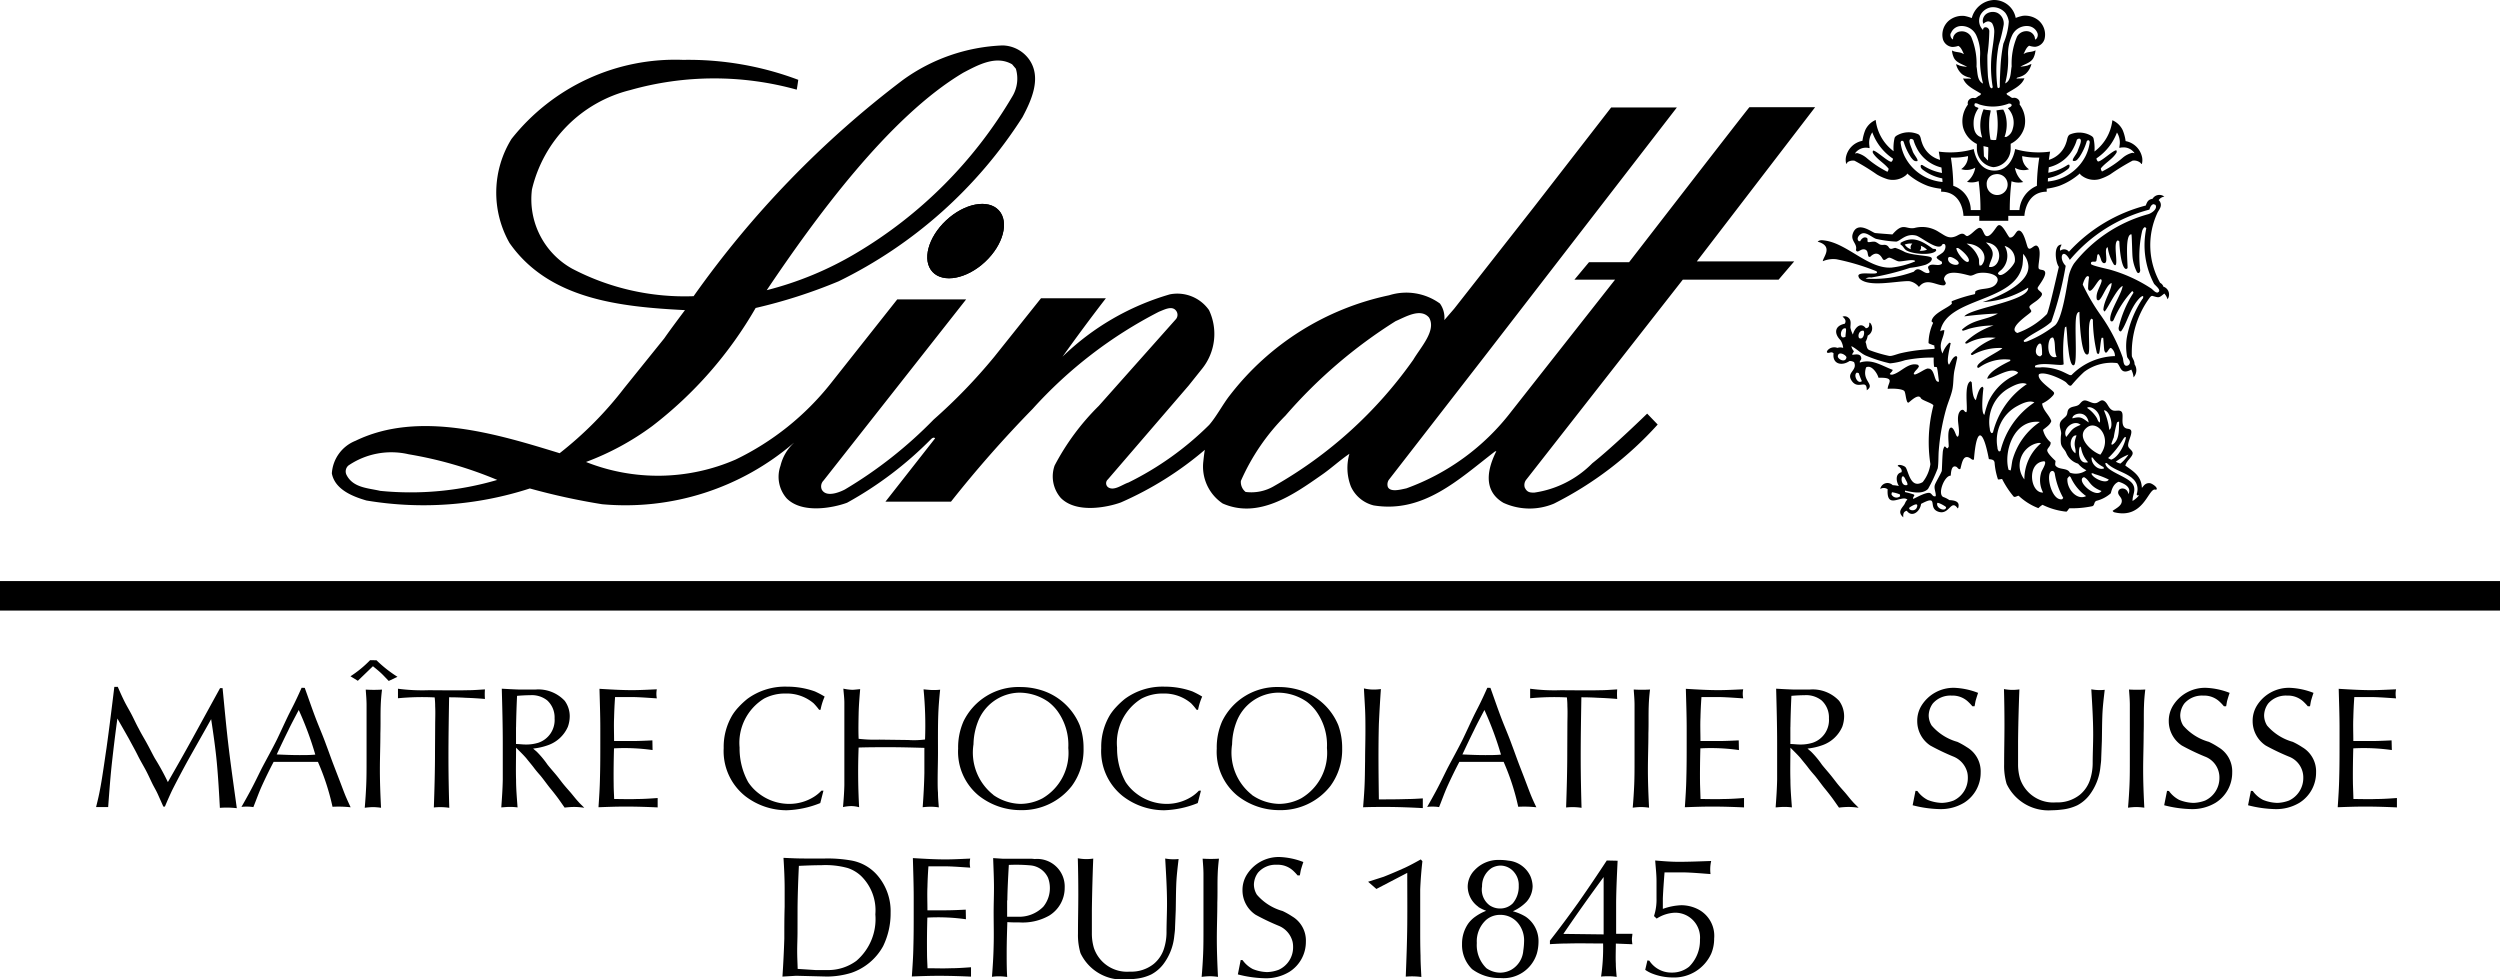 <svg data-name="Group 26448" xmlns="http://www.w3.org/2000/svg" width="60.419" height="23.671" viewBox="0 0 60.419 23.671">
    <defs>
        <clipPath id="s2p6bg18la">
            <path data-name="Rectangle 763" d="M0 0h60.419v23.671H0z"/>
        </clipPath>
    </defs>
    <g data-name="Group 26447" style="clip-path:url(#s2p6bg18la)">
        <path data-name="Path 13435" d="M2.846 16.599c.053.122.105.239.162.353s.122.219.178.328.109.227.17.336c.065.13.142.251.211.381.061.11.113.219.174.328a6.019 6.019 0 0 1 .316.576c.2-.349.4-.7.592-1.05l.669-1.22h.061c.049.494.093.993.154 1.487.057.47.126.944.19 1.414a2.047 2.047 0 0 0-.409-.008c-.02-.361-.04-.726-.073-1.082s-.085-.709-.138-1.062c-.19.34-.385.681-.575 1.021-.126.231-.251.466-.369.7-.061.13-.118.259-.174.393h-.037l-.134-.3c-.045-.1-.093-.174-.134-.259-.053-.109-.1-.215-.158-.324s-.134-.235-.194-.357-.138-.259-.207-.389c-.093-.166-.191-.336-.284-.5-.053.385-.1.774-.142 1.163-.033.324-.057.652-.081.977h-.292c.032-.13.065-.263.089-.393.037-.187.065-.373.093-.559.024-.154.045-.312.069-.466.069-.494.13-.993.19-1.487z"/>
        <path data-name="Path 13436" d="M7.365 16.624c.085.235.166.474.255.709s.182.442.263.669c.057.15.109.3.166.45l.17.442c.045.117.089.239.138.357.037.085.077.174.117.259a2.69 2.69 0 0 0-.438-.012 5.71 5.71 0 0 0-.353-1.086h-1.07c-.105.2-.207.409-.3.616-.069.158-.126.32-.19.478a.936.936 0 0 0-.15-.012c-.045 0-.093 0-.138.008.077-.134.154-.272.227-.409.093-.174.178-.353.267-.531.122-.231.251-.462.369-.7.089-.186.174-.373.263-.559.061-.126.13-.251.19-.381.049-.1.093-.2.138-.3zm-.389 1.009c-.1.2-.195.4-.288.6.182.008.365.016.551.016.126 0 .255 0 .381-.012a8.026 8.026 0 0 0-.4-1.078c-.081.154-.166.312-.243.47"/>
        <path data-name="Path 13437" d="M9.099 15.957a3.028 3.028 0 0 0 .507.4l-.211.1c-.061-.061-.118-.126-.182-.186s-.13-.113-.2-.17l-.365.352-.178-.109a2.664 2.664 0 0 0 .474-.389zm.134.705c-.016.13-.028.263-.032.4-.008.219 0 .442-.008.661 0 .292-.012.584-.012.879s.012.612.028.92a1.513 1.513 0 0 0-.194-.016 1.7 1.7 0 0 0-.2.016c.016-.182.028-.369.036-.555s.008-.4.008-.608v-1.312c0-.141-.012-.255-.02-.381a3.187 3.187 0 0 0 .393 0"/>
        <path data-name="Path 13438" d="M10.517 17.54c0-.154.008-.312 0-.47a1.9 1.9 0 0 0-.012-.215 6.148 6.148 0 0 0-.887.02v-.23a4.456 4.456 0 0 0 .733.036c.312 0 .632.008.948 0 .142 0 .28-.012.421-.02a1.42 1.42 0 0 0 0 .231 9.099 9.099 0 0 0-.466-.028 6.603 6.603 0 0 0-.4-.012c-.008.482-.016.96-.016 1.443 0 .409.008.819.02 1.228a1.429 1.429 0 0 0-.373-.008c.016-.446.028-.892.028-1.337z"/>
        <path data-name="Path 13439" d="M12.537 16.664h.405a.875.875 0 0 1 .705.272.629.629 0 0 1 .122.381.759.759 0 0 1-.045.247.818.818 0 0 1-.482.446 1.508 1.508 0 0 1-.357.081c.032.032.069.057.1.089a2.24 2.24 0 0 1 .247.3c.061.077.126.15.191.227s.109.138.166.211.126.15.19.223.126.158.195.231c.044.053.1.1.146.15a1.633 1.633 0 0 0-.247-.02 2.11 2.11 0 0 0-.227.016c-.061-.085-.117-.17-.178-.251s-.122-.158-.186-.235c-.073-.093-.142-.19-.215-.28-.057-.065-.114-.13-.166-.2s-.122-.15-.182-.227c-.077-.089-.162-.17-.247-.255 0 .259-.008.523 0 .782 0 .219.02.438.036.661a1.442 1.442 0 0 0-.186-.012c-.073 0-.138.008-.207.012.016-.223.032-.446.036-.673v-.859c0-.446-.012-.892-.024-1.337.138.008.276.016.409.02m-.065.912v.405c.077 0 .154.012.235.012a.971.971 0 0 0 .308-.044.578.578 0 0 0 .389-.588.556.556 0 0 0-.178-.434.6.6 0 0 0-.409-.126 4.18 4.18 0 0 0-.32.016c-.012.255-.02.507-.024.758"/>
        <path data-name="Path 13440" d="M15.771 18.127a4.825 4.825 0 0 0-.932-.041c-.008.292-.012.58-.008.867 0 .122.008.239.012.357.182 0 .369.008.551 0 .166 0 .336-.012.5-.024v.227c-.259-.012-.519-.02-.778-.02-.219 0-.434.008-.652.016.016-.239.032-.474.036-.713.008-.276.008-.555.008-.835v-.357c0-.32-.012-.64-.02-.957.263.016.527.032.786.032.2 0 .405-.012.6-.02a.572.572 0 0 0 0 .219c-.194-.012-.385-.028-.579-.032h-.43c-.012.166-.02.332-.024.5-.008.187 0 .373 0 .563h.426c.166 0 .336-.008.5-.016z"/>
        <path data-name="Path 13441" d="M19.796 17.154a1.439 1.439 0 0 0-.134-.158 1 1 0 0 0-.673-.235 1.084 1.084 0 0 0-.523.122 1.254 1.254 0 0 0-.592 1.183 1.68 1.68 0 0 0 .207.835 1.114 1.114 0 0 0 .259.276 1.2 1.2 0 0 0 .738.251 1.119 1.119 0 0 0 .592-.17.9.9 0 0 0 .182-.15h.049l-.077.3a2.345 2.345 0 0 1-.811.174 1.634 1.634 0 0 1-1-.34 1.388 1.388 0 0 1-.523-1.163 1.493 1.493 0 0 1 .215-.806 1.273 1.273 0 0 1 .146-.186 1.979 1.979 0 0 1 .215-.2 1.538 1.538 0 0 1 .96-.292 1.973 1.973 0 0 1 .665.114 2.069 2.069 0 0 1 .239.126 1.459 1.459 0 0 0-.1.32z"/>
        <path data-name="Path 13442" d="M21.947 17.884a2.121 2.121 0 0 0 .409-.012 8.9 8.9 0 0 0-.036-1.212c.012 0 .142.016.223.016.061 0 .118 0 .178-.008-.02.191-.036.381-.044.571-.012.316-.008.632-.008.944 0 .227-.008.45-.008.677 0 .1 0 .2.008.3 0 .117.012.235.02.353a1.129 1.129 0 0 0-.2-.016 1.471 1.471 0 0 0-.19.012c.02-.275.036-.551.041-.827v-.608c-.288-.008-.571-.016-.855-.016-.243 0-.49 0-.734.008a15.352 15.352 0 0 0 .012 1.443.732.732 0 0 0-.195-.028 1.064 1.064 0 0 0-.195.024c.016-.174.029-.353.033-.527V16.983c0-.113-.016-.227-.024-.34a1.194 1.194 0 0 0 .215.028c.045 0 .1-.008.191-.016-.016.2-.033.4-.037.6s-.008.4 0 .6a3.406 3.406 0 0 0 .5.02z"/>
        <path data-name="Path 13443" d="M23.281 17.443a1.475 1.475 0 0 1 1.378-.839 1.7 1.7 0 0 1 .454.061 1.472 1.472 0 0 1 .981.863 1.615 1.615 0 0 1 .093.559 1.48 1.48 0 0 1-.284.908 1.522 1.522 0 0 1-1.232.584 1.628 1.628 0 0 1-1.025-.357 1.373 1.373 0 0 1-.49-1.131 1.556 1.556 0 0 1 .126-.649m.725 1.771a1.192 1.192 0 0 0 .66.215 1.163 1.163 0 0 0 .527-.134 1.271 1.271 0 0 0 .624-1.216 1.394 1.394 0 0 0-.267-.9 1.118 1.118 0 0 0-.219-.219 1.231 1.231 0 0 0-.705-.219 1.093 1.093 0 0 0-1 .721 1.588 1.588 0 0 0-.1.527 1.3 1.3 0 0 0 .478 1.22"/>
        <path data-name="Path 13444" d="M28.919 17.154a1.425 1.425 0 0 0-.134-.158 1 1 0 0 0-.673-.235 1.085 1.085 0 0 0-.523.122 1.255 1.255 0 0 0-.592 1.183 1.682 1.682 0 0 0 .207.835 1.119 1.119 0 0 0 .259.276 1.2 1.2 0 0 0 .738.251 1.119 1.119 0 0 0 .592-.17.9.9 0 0 0 .182-.15h.049l-.077.3a2.344 2.344 0 0 1-.81.174 1.634 1.634 0 0 1-1-.34 1.388 1.388 0 0 1-.523-1.163 1.494 1.494 0 0 1 .215-.806 1.275 1.275 0 0 1 .146-.186 1.979 1.979 0 0 1 .215-.2 1.538 1.538 0 0 1 .96-.292 1.973 1.973 0 0 1 .665.114 2.069 2.069 0 0 1 .239.126 1.47 1.47 0 0 0-.1.32z"/>
        <path data-name="Path 13445" d="M29.531 17.443a1.475 1.475 0 0 1 1.378-.839 1.7 1.7 0 0 1 .454.061 1.471 1.471 0 0 1 .981.863 1.614 1.614 0 0 1 .093.559 1.481 1.481 0 0 1-.284.908 1.522 1.522 0 0 1-1.232.584 1.627 1.627 0 0 1-1.025-.357 1.373 1.373 0 0 1-.49-1.131 1.556 1.556 0 0 1 .126-.649m.725 1.771a1.193 1.193 0 0 0 .661.215 1.164 1.164 0 0 0 .527-.134 1.272 1.272 0 0 0 .624-1.216 1.394 1.394 0 0 0-.268-.9 1.115 1.115 0 0 0-.219-.219 1.231 1.231 0 0 0-.705-.219 1.093 1.093 0 0 0-1 .721 1.585 1.585 0 0 0-.1.527 1.3 1.3 0 0 0 .478 1.22"/>
        <path data-name="Path 13446" d="M34.386 19.53c-.3-.016-.6-.028-.9-.028-.182 0-.365 0-.543.008.012-.154.024-.3.032-.458.012-.219.012-.438.016-.656 0-.239.008-.478.008-.721 0-.174 0-.348-.008-.523s-.02-.344-.028-.515a.983.983 0 0 0 .219.028c.044 0 .1 0 .191-.012-.02.28-.036.563-.049.847-.016.608-.008 1.212 0 1.819.227 0 .45 0 .677-.008.13 0 .255-.008.385-.016z"/>
        <path data-name="Path 13447" d="M36.02 16.624c.085.235.166.474.255.709s.182.442.263.669c.057.15.109.3.166.45s.114.292.17.442c.045.117.089.239.138.357.036.085.077.174.118.259a2.69 2.69 0 0 0-.438-.012 5.7 5.7 0 0 0-.353-1.086h-1.07c-.105.2-.207.409-.3.616-.069.158-.126.32-.19.478a.936.936 0 0 0-.15-.012c-.045 0-.093 0-.138.008.077-.134.154-.272.227-.409.093-.174.178-.353.267-.531.122-.231.251-.462.369-.7.089-.186.174-.373.263-.559.061-.126.13-.251.19-.381.049-.1.093-.2.138-.3zm-.389 1.009c-.1.2-.194.4-.288.6.182.008.365.016.551.016.126 0 .255 0 .381-.012a8.052 8.052 0 0 0-.4-1.078c-.081.154-.166.312-.243.47"/>
        <path data-name="Path 13448" d="M37.88 17.54c0-.154.008-.312 0-.47a1.891 1.891 0 0 0-.012-.215 6.15 6.15 0 0 0-.888.02v-.23a4.457 4.457 0 0 0 .734.036c.312 0 .632.008.948 0 .142 0 .28-.012.422-.02a1.389 1.389 0 0 0 0 .231 9.099 9.099 0 0 0-.466-.028 6.603 6.603 0 0 0-.4-.012c-.008.482-.016.96-.016 1.443 0 .409.008.819.02 1.228a1.429 1.429 0 0 0-.373-.008c.016-.446.028-.892.028-1.337z"/>
        <path data-name="Path 13449" d="M39.878 16.66c-.016.13-.028.263-.032.4-.008.219 0 .442-.008.661 0 .292-.012.584-.012.879s.012.612.028.92a1.513 1.513 0 0 0-.195-.016 1.7 1.7 0 0 0-.2.016c.016-.182.028-.369.036-.555s.008-.4.008-.608v-1.312c0-.141-.012-.255-.02-.381a3.2 3.2 0 0 0 .393 0"/>
        <path data-name="Path 13450" d="M42.026 18.127a4.824 4.824 0 0 0-.932-.041c-.008.292-.012.58-.008.867l.012.357c.182 0 .369.008.551 0 .166 0 .336-.012.5-.024v.227c-.26-.012-.519-.02-.778-.02-.219 0-.434.008-.652.016.016-.239.032-.474.036-.713.008-.276.008-.555.008-.835v-.357c0-.32-.012-.64-.02-.957.263.016.527.032.786.032.2 0 .405-.012.6-.02a.569.569 0 0 0 0 .219c-.195-.012-.385-.028-.58-.032h-.429c-.012.166-.02.332-.024.5-.008.187 0 .373 0 .563h.425c.166 0 .337-.008.5-.016z"/>
        <path data-name="Path 13451" d="M43.336 16.664h.405a.875.875 0 0 1 .705.272.63.63 0 0 1 .122.381.758.758 0 0 1-.045.247.818.818 0 0 1-.482.446 1.509 1.509 0 0 1-.357.081c.032.032.069.057.1.089a2.249 2.249 0 0 1 .247.3c.061.077.126.15.19.227s.109.138.166.211.126.15.191.223.126.158.194.231c.045.053.1.1.146.15a1.635 1.635 0 0 0-.247-.02 2.106 2.106 0 0 0-.227.016c-.061-.085-.117-.17-.178-.251s-.122-.158-.186-.235c-.073-.093-.142-.19-.215-.28-.057-.065-.114-.13-.166-.2s-.122-.15-.182-.227c-.077-.089-.162-.17-.247-.255 0 .259-.008.523 0 .782 0 .219.02.438.036.661a1.442 1.442 0 0 0-.186-.012c-.073 0-.138.008-.207.012.016-.223.032-.446.036-.673v-.859c0-.446-.012-.892-.024-1.337.138.008.276.016.409.02m-.065.912v.405c.077 0 .154.012.235.012a.971.971 0 0 0 .308-.044.578.578 0 0 0 .389-.588.556.556 0 0 0-.178-.434.6.6 0 0 0-.409-.126 4.18 4.18 0 0 0-.32.016c-.012.255-.02.507-.024.758"/>
        <path data-name="Path 13452" d="M46.338 19.116a.7.7 0 0 0 .247.215.988.988 0 0 0 .349.073.875.875 0 0 0 .28-.057.6.6 0 0 0 .344-.547.573.573 0 0 0-.012-.126.563.563 0 0 0-.336-.389 5.482 5.482 0 0 1-.559-.267.707.707 0 0 1-.316-.588.7.7 0 0 1 .093-.361.91.91 0 0 1 .807-.446 1.758 1.758 0 0 1 .571.122c-.02.057-.036.109-.053.166s-.02.105-.033.158h-.052a1.092 1.092 0 0 0-.093-.1.546.546 0 0 0-.409-.158.562.562 0 0 0-.454.19.506.506 0 0 0-.1.288.467.467 0 0 0 .073.247 1.268 1.268 0 0 0 .62.393 1.833 1.833 0 0 1 .231.13.677.677 0 0 1 .332.612.856.856 0 0 1-.4.729 1.088 1.088 0 0 1-.592.154 2.817 2.817 0 0 1-.652-.093l.069-.348z"/>
        <path data-name="Path 13453" d="M50.781 18.326c0 .073-.012.146-.02.219a1.338 1.338 0 0 1-.267.673.9.9 0 0 1-.288.243 1.153 1.153 0 0 1-.381.105 1.952 1.952 0 0 1-.235.016 1.117 1.117 0 0 1-1.094-.636 1.527 1.527 0 0 1-.061-.47c0-.316.008-.632.008-.948q0-.438-.012-.875a1.108 1.108 0 0 0 .195.02c.036 0 .093 0 .178-.012-.016.417-.028.835-.032 1.252v.543a1.214 1.214 0 0 0 .049.365.844.844 0 0 0 .867.571.869.869 0 0 0 .579-.186.791.791 0 0 0 .243-.357 1.312 1.312 0 0 0 .065-.4c0-.231.012-.462.012-.7 0-.365-.024-.729-.045-1.09a1.105 1.105 0 0 0 .324.012c-.024.207-.049.409-.057.62s-.008.409-.012.616z"/>
        <path data-name="Path 13454" d="M51.847 16.66c-.016.13-.028.263-.032.4-.008.219 0 .442-.008.661 0 .292-.012.584-.012.879s.012.612.028.92a1.5 1.5 0 0 0-.194-.016 1.706 1.706 0 0 0-.2.016c.016-.182.028-.369.036-.555s.008-.4.008-.608v-1.312c0-.141-.012-.255-.02-.381a3.2 3.2 0 0 0 .393 0"/>
        <path data-name="Path 13455" d="M52.418 19.116a.7.7 0 0 0 .247.215.988.988 0 0 0 .349.073.874.874 0 0 0 .279-.057.6.6 0 0 0 .345-.547.538.538 0 0 0-.349-.515 5.492 5.492 0 0 1-.559-.267.708.708 0 0 1-.316-.588.7.7 0 0 1 .093-.361.91.91 0 0 1 .807-.446 1.76 1.76 0 0 1 .571.122c-.02.057-.036.109-.053.166s-.02.105-.032.158h-.053a1.093 1.093 0 0 0-.093-.1.546.546 0 0 0-.409-.158.563.563 0 0 0-.454.19.506.506 0 0 0-.1.288.469.469 0 0 0 .073.247 1.269 1.269 0 0 0 .62.393 1.849 1.849 0 0 1 .231.13.677.677 0 0 1 .332.612.856.856 0 0 1-.4.729 1.089 1.089 0 0 1-.592.154 2.818 2.818 0 0 1-.652-.093l.069-.348z"/>
        <path data-name="Path 13456" d="M54.444 19.116a.7.7 0 0 0 .247.215.988.988 0 0 0 .349.073.874.874 0 0 0 .28-.057.6.6 0 0 0 .345-.547.538.538 0 0 0-.349-.515 5.492 5.492 0 0 1-.559-.267.708.708 0 0 1-.316-.588.7.7 0 0 1 .093-.361.91.91 0 0 1 .807-.446 1.759 1.759 0 0 1 .571.122c-.02.057-.036.109-.053.166s-.02.105-.032.158h-.053a1.109 1.109 0 0 0-.093-.1.547.547 0 0 0-.409-.158.563.563 0 0 0-.454.19.508.508 0 0 0-.1.288.468.468 0 0 0 .073.247 1.269 1.269 0 0 0 .62.393 1.832 1.832 0 0 1 .231.13.677.677 0 0 1 .332.612.856.856 0 0 1-.4.729 1.088 1.088 0 0 1-.592.154 2.818 2.818 0 0 1-.652-.093l.069-.348z"/>
        <path data-name="Path 13457" d="M57.805 18.127a4.825 4.825 0 0 0-.932-.041c-.008.292-.012.58-.008.867l.012.357c.182 0 .369.008.551 0 .166 0 .336-.012.5-.024v.227c-.259-.012-.519-.02-.778-.02-.219 0-.434.008-.653.016.016-.239.032-.474.036-.713.008-.276.008-.555.008-.835v-.357c0-.32-.012-.64-.02-.957.263.016.527.032.786.032.2 0 .405-.012.6-.02a.569.569 0 0 0 0 .219c-.195-.012-.385-.028-.58-.032h-.429c-.012.166-.02.332-.024.5-.008.187 0 .373 0 .563h.425c.166 0 .337-.008.5-.016z"/>
        <path data-name="Path 13458" d="m19.242 23.582-.332.02c.02-.308.036-.616.045-.92 0-.255 0-.511.008-.766v-.43c0-.251-.012-.5-.028-.754.17.008.34.016.515.016h.486a3.283 3.283 0 0 1 .619.045 1.08 1.08 0 0 1 .669.385 1.328 1.328 0 0 1 .3.883 1.808 1.808 0 0 1-.182.807 1.387 1.387 0 0 1-.77.644 2.036 2.036 0 0 1-.583.089zm.032-1.058c0 .154-.008.308-.008.458s.008.292.012.434l.434.028h.28a1.15 1.15 0 0 0 .705-.223 1.329 1.329 0 0 0 .458-1.123 1.159 1.159 0 0 0-.345-.928.877.877 0 0 0-.32-.191 2.01 2.01 0 0 0-.644-.069c-.182 0-.361.008-.539.016-.016.332-.028.665-.032 1z"/>
        <path data-name="Path 13459" d="M23.344 22.216a4.813 4.813 0 0 0-.932-.04 20.95 20.95 0 0 0-.008.867c0 .121.008.239.012.357.182 0 .369.008.551 0 .166 0 .336-.012.5-.024v.227c-.259-.012-.519-.02-.778-.02-.219 0-.434.008-.652.016.016-.239.033-.474.037-.713.008-.276.008-.555.008-.835v-.357c0-.32-.012-.64-.02-.956.263.016.527.032.786.032.2 0 .405-.012.6-.02a.571.571 0 0 0 0 .219c-.195-.012-.385-.028-.58-.032h-.43c-.012.166-.02.332-.024.5-.008.186 0 .373 0 .563h.426c.166 0 .336-.008.5-.016z"/>
        <path data-name="Path 13460" d="M24.227 20.753h.628c.053 0 .1 0 .15.008a.666.666 0 0 1 .726.693.784.784 0 0 1-.373.673 1.3 1.3 0 0 1-.713.166c-.1 0-.2 0-.3-.008-.008.251-.016.5-.016.75 0 .19 0 .385.012.576a1.485 1.485 0 0 0-.19-.016c-.045 0-.089 0-.178.012.02-.247.036-.495.041-.746.008-.271 0-.543 0-.81 0-.195.008-.393.008-.592 0-.239-.012-.478-.02-.721zm.113 1.009v.393h.251a.818.818 0 0 0 .624-.243.709.709 0 0 0 .158-.454.7.7 0 0 0-.044-.243.517.517 0 0 0-.417-.3 3.832 3.832 0 0 0-.531-.012c-.016.284-.032.571-.036.855"/>
        <path data-name="Path 13461" d="M28.398 22.415c0 .073-.012.146-.02.219a1.338 1.338 0 0 1-.267.673.9.9 0 0 1-.288.243 1.148 1.148 0 0 1-.381.105 1.936 1.936 0 0 1-.235.016 1.117 1.117 0 0 1-1.094-.636 1.534 1.534 0 0 1-.061-.47c0-.316.008-.632.008-.948q0-.438-.012-.875a1.115 1.115 0 0 0 .195.02c.036 0 .093 0 .178-.012-.016.417-.028.835-.033 1.252v.543a1.218 1.218 0 0 0 .049.365.844.844 0 0 0 .867.572.869.869 0 0 0 .58-.187.791.791 0 0 0 .243-.357 1.316 1.316 0 0 0 .065-.4c0-.231.012-.462.012-.7 0-.365-.024-.729-.044-1.09a1.1 1.1 0 0 0 .324.012c-.024.207-.049.409-.057.62s-.008.409-.012.616z"/>
        <path data-name="Path 13462" d="M29.46 20.749c-.016.13-.028.263-.032.4-.008.219 0 .442-.008.661 0 .292-.012.584-.012.879s.012.612.028.92a1.49 1.49 0 0 0-.195-.016 1.673 1.673 0 0 0-.2.016c.016-.183.028-.369.036-.555s.008-.4.008-.608v-1.313c0-.141-.012-.255-.02-.381a3.151 3.151 0 0 0 .393 0"/>
        <path data-name="Path 13463" d="M30.031 23.205a.694.694 0 0 0 .247.215.986.986 0 0 0 .348.073.872.872 0 0 0 .28-.057.594.594 0 0 0 .345-.547.573.573 0 0 0-.012-.126.564.564 0 0 0-.336-.389 5.462 5.462 0 0 1-.559-.267.707.707 0 0 1-.316-.588.7.7 0 0 1 .093-.361.91.91 0 0 1 .807-.446 1.765 1.765 0 0 1 .571.121c-.02.057-.036.109-.053.166s-.02.105-.033.158h-.053a1.078 1.078 0 0 0-.093-.1.546.546 0 0 0-.409-.158.562.562 0 0 0-.454.19.505.505 0 0 0-.1.288.468.468 0 0 0 .073.247 1.269 1.269 0 0 0 .62.393 1.849 1.849 0 0 1 .231.13.677.677 0 0 1 .332.612.855.855 0 0 1-.4.729 1.087 1.087 0 0 1-.592.154 2.81 2.81 0 0 1-.652-.093l.069-.349z"/>
        <path data-name="Path 13464" d="M34.376 20.814a9.753 9.753 0 0 0-.053.681V22.423c0 .227 0 .45.008.673 0 .174.012.345.02.515a1.754 1.754 0 0 0-.377-.008c.016-.417.032-.835.036-1.256s0-.835 0-1.252l-.746.389-.2-.174.377-.121c.174-.069.344-.142.515-.219.13-.061.255-.13.381-.2z"/>
        <path data-name="Path 13465" d="M35.73 21.916a.607.607 0 0 1-.259-.49.573.573 0 0 1 .17-.4.781.781 0 0 1 .6-.243 1.166 1.166 0 0 1 .207.016.656.656 0 0 1 .535.369.673.673 0 0 1 .057.251.582.582 0 0 1-.146.373 1.064 1.064 0 0 1-.332.231 1.181 1.181 0 0 1 .308.13.712.712 0 0 1 .312.608 1.063 1.063 0 0 1-.04.284.843.843 0 0 1-.88.592 1.1 1.1 0 0 1-.685-.215.818.818 0 0 1-.243-.608.849.849 0 0 1 .15-.494.73.73 0 0 1 .17-.166 1.188 1.188 0 0 1 .264-.142 1.064 1.064 0 0 1-.191-.093m.2 1.483a.593.593 0 0 0 .332.105.565.565 0 0 0 .263-.069.584.584 0 0 0 .292-.462 1.723 1.723 0 0 0 .02-.239.656.656 0 0 0-.126-.4.547.547 0 0 0-.45-.227.517.517 0 0 0-.336.117.7.7 0 0 0-.231.563.779.779 0 0 0 .235.612m.093-1.511a.441.441 0 0 0 .235.065.426.426 0 0 0 .308-.126.629.629 0 0 0 .142-.425.473.473 0 0 0-.1-.312.43.43 0 0 0-.34-.174.451.451 0 0 0-.211.057.519.519 0 0 0-.235.446.471.471 0 0 0 .2.47"/>
        <path data-name="Path 13466" d="M39.094 20.802c-.016.332-.032.665-.036 1v.766h.393c0 .036-.012.089-.012.13a.983.983 0 0 0 .012.122l-.4-.016c0 .166-.008.328 0 .49 0 .109.012.211.02.316a1.021 1.021 0 0 0-.195-.016c-.061 0-.122 0-.182.008a4.723 4.723 0 0 0 .049-.8c-.28 0-.563-.008-.843 0-.15 0-.3.008-.442.016v-.085c.235-.3.466-.612.689-.924.235-.336.462-.673.685-1.013zm-.338 1.78v-1.386a43.56 43.56 0 0 0-.973 1.374z"/>
        <path data-name="Path 13467" d="M39.86 23.217a.633.633 0 0 0 .539.288.654.654 0 0 0 .422-.142.886.886 0 0 0 .263-.652.6.6 0 0 0-.608-.653.875.875 0 0 0-.438.142l-.065-.061a1.275 1.275 0 0 0 .061-.426v-.417c0-.166-.02-.332-.032-.5.186.016.377.032.567.032.263 0 .527-.012.786-.02a.907.907 0 0 0-.016.316c-.223-.016-.446-.037-.669-.041h-.442c-.016.211-.032.417-.041.628v.255a1.459 1.459 0 0 1 .45-.089.9.9 0 0 1 .405.1.72.72 0 0 1 .385.705.94.94 0 0 1-.069.361.984.984 0 0 1-.936.58 1.365 1.365 0 0 1-.507-.1.787.787 0 0 1-.154-.085l.053-.227z"/>
        <path data-name="Path 13468" d="M22.868 5.324c.442-.412 1.01-.52 1.269-.243s.111.836-.331 1.248-1.01.52-1.269.243-.111-.836.331-1.248"/>
        <path data-name="Path 13469" d="M18.993 10.77z"/>
        <path data-name="Path 13470" d="M18.994 10.77z"/>
        <path data-name="Path 13471" d="M22.868 5.324c.442-.412 1.01-.52 1.269-.243s.111.836-.331 1.248-1.01.52-1.269.243-.111-.836.331-1.248"/>
        <path data-name="Path 13472" d="M19.976 10.914z"/>
        <path data-name="Path 13473" d="M19.976 10.914z"/>
        <path data-name="Rectangle 762" d="M0 14.043h60.419v.713H0z"/>
        <path data-name="Path 13474" d="M34.538 7.676c-.206-.242-.571-.016-.809.085a11.885 11.885 0 0 0-2.663 2.284 5.2 5.2 0 0 0-1.077 1.578.307.307 0 0 0 .114.266 1.075 1.075 0 0 0 .687-.141 10.392 10.392 0 0 0 3.367-3.056c.186-.312.559-.707.381-1.015m-22.522 3.921a9.653 9.653 0 0 0-2.138-.619 1.845 1.845 0 0 0-1.456.27.188.188 0 0 0-.047.229c.159.312.518.316.814.385a7.425 7.425 0 0 0 2.827-.264M24.55 1.66l-.09-.106c-.392-.227-.831.021-1.175.2-1.815 1.074-3.617 3.567-4.755 5.259a8.113 8.113 0 0 0 2.155-.892A10.723 10.723 0 0 0 24.46 2.34a.835.835 0 0 0 .09-.682M19.187 10.7a6.242 6.242 0 0 1-4.635 1.486 16.007 16.007 0 0 1-1.747-.381 8.336 8.336 0 0 1-3.949.291c-.328-.095-.762-.264-.836-.655a.909.909 0 0 1 .572-.788c1.535-.746 3.441-.159 4.933.3a8.82 8.82 0 0 0 1.562-1.576l.967-1.2c.153-.222.5-.682.5-.682-1.572-.08-3.288-.26-4.241-1.624a2.469 2.469 0 0 1 .048-2.512 5.04 5.04 0 0 1 4.147-1.912 7.54 7.54 0 0 1 2.784.482s-.021.159-.037.238a7.446 7.446 0 0 0-4.028.011 3.238 3.238 0 0 0-2.371 2.4 1.92 1.92 0 0 0 .969 1.914 5.857 5.857 0 0 0 2.938.666 23.708 23.708 0 0 1 5.056-5.224 4.4 4.4 0 0 1 2.409-.836.809.809 0 0 1 .651.349c.3.439.042.989-.169 1.386a11.008 11.008 0 0 1-4.442 3.965 12.508 12.508 0 0 1-2.006.645 9.683 9.683 0 0 1-2.5 2.855 6.534 6.534 0 0 1-1.6.867 4.708 4.708 0 0 0 3.615-.058 6.58 6.58 0 0 0 2.3-1.84l1.607-2.031h1.665l-3.446 4.378a.2.2 0 0 0-.044.215c.126.24.561 0 .561 0a10.473 10.473 0 0 0 2.145-1.69 13.149 13.149 0 0 0 1.461-1.512l1.132-1.418h1.568c-.376.487-.715.947-1.048 1.412a6.205 6.205 0 0 1 2.594-1.507.935.935 0 0 1 .947.381 1.345 1.345 0 0 1-.159 1.406l-.334.418-1.953 2.269a.122.122 0 0 0 .006.187c.143.1.344-.066.492-.113a7.429 7.429 0 0 0 1.952-1.393c.175-.2.34-.515.5-.716a6.568 6.568 0 0 1 3.849-2.417 1.386 1.386 0 0 1 1.228.2.587.587 0 0 1 .106.4l.238-.275 1.933-2.464 1.861-2.4h1.588l-4.611 5.97-2.351 3.03a.2.2 0 0 0-.023.172c.063.134.314.061.446.034a5.587 5.587 0 0 0 2.536-1.856l2.509-3.188h-.982l.352-.422h.969s2.855-3.693 2.908-3.746h1.588l-2.859 3.727h2.353l-.377.441h-2.315l-3.779 4.828a.209.209 0 0 0-.041.194c.049.1.1.128.233.124a2.464 2.464 0 0 0 1.4-.709c.5-.394 1.326-1.2 1.326-1.2l.254.264a8.542 8.542 0 0 1-2.506 1.911 1.518 1.518 0 0 1-1.222-.019c-.408-.239-.463-.667-.171-1.248l-.031.005c-.879.677-1.731 1.5-2.932 1.306a.818.818 0 0 1-.551-.455 1.238 1.238 0 0 1-.037-.793c-.228.153-.455.365-.688.523-.673.471-1.512 1.058-2.375.678a1.072 1.072 0 0 1-.468-1.011c.011-.1.021-.2.037-.286a8.138 8.138 0 0 1-2.03 1.272c-.309.113-1.071.276-1.451-.109a.79.79 0 0 1-.149-.784 5.828 5.828 0 0 1 1.067-1.441l1.868-2.1a.163.163 0 0 0 0-.2c-.1-.132-.291-.021-.412.024a10.661 10.661 0 0 0-3.056 2.35 28.548 28.548 0 0 0-1.972 2.241h-1.584l1.2-1.53c-.037-.047-.1.021-.1.021a8.869 8.869 0 0 1-2.022 1.532l-.014.006c-.308.113-1.072.276-1.452-.11a.79.79 0 0 1-.149-.784 1.106 1.106 0 0 1 .317-.549"/>
        <path data-name="Path 13475" d="M44.631 3.934a.237.237 0 0 1 .188-.05 5.356 5.356 0 0 1 .54.332 1.19 1.19 0 0 0 .262.116.5.5 0 0 0 .454-.108l.019-.03a1.608 1.608 0 0 0 .5.3 1.545 1.545 0 0 0 .319.068v.071c.529 0 .539.584.539.584h.383v.12h.7v-.12h.39s.025-.583.539-.584V4.56a1.65 1.65 0 0 0 .3-.067 1.6 1.6 0 0 0 .5-.3l.019.03a.5.5 0 0 0 .453.108 1.2 1.2 0 0 0 .262-.116 5.314 5.314 0 0 1 .54-.332.239.239 0 0 1 .189.05c.012.006.019.039.038.026a.361.361 0 0 0 .006-.149.5.5 0 0 0-.4-.4 1.04 1.04 0 0 0-.069-.261.491.491 0 0 0-.251-.243 1.1 1.1 0 0 1-.433.756 1.079 1.079 0 0 0-.023-.319c-.012-.041-.057-.062-.09-.08a.577.577 0 0 0-.484-.011c-.062.039-.058.125-.083.187a.635.635 0 0 1-.422.425c.016-.12.03-.2.03-.2a2.046 2.046 0 0 1-.845-.061s-.068.52-.5.52-.5-.52-.5-.52a2.047 2.047 0 0 1-.845.061s.015.081.031.2a.639.639 0 0 1-.443-.432c-.025-.062-.021-.149-.084-.187a.574.574 0 0 0-.483.011c-.034.017-.078.039-.09.08a1.081 1.081 0 0 0-.023.319 1.1 1.1 0 0 1-.433-.756.492.492 0 0 0-.251.243 1.08 1.08 0 0 0-.069.261.5.5 0 0 0-.4.4.365.365 0 0 0 .006.149c.019.013.025-.02.038-.026m6.5-.734a.449.449 0 0 1 .076.263c0 .039-.011.082-.011.118.021 0 .044-.011.067-.009a.319.319 0 0 1 .3.138c-.015 0-.038-.009-.057-.009a.593.593 0 0 0-.218.11 2.467 2.467 0 0 1-.511.342.128.128 0 0 1-.029-.075c.11-.139.281-.222.377-.377a.064.064 0 0 0 0-.058c-.06-.03-.423.33-.456.258a.113.113 0 0 1-.027-.065 1.309 1.309 0 0 0 .5-.637m-1.671 1.114a1.112 1.112 0 0 0 .457-.2c.037-.025.077-.062.061-.114 0-.017-.029-.011-.04-.007a1.246 1.246 0 0 1-.471.19l.013-.132a.905.905 0 0 0 .614-.5.867.867 0 0 0 .063-.163.078.078 0 0 1 .067-.028c.079.028-.016.2-.047.3-.027.08-.146.2-.112.236.082.019.111-.043.149-.084a1.414 1.414 0 0 0 .184-.392c.018-.026.066-.039.071.028a1.064 1.064 0 0 1-.1.331 1.131 1.131 0 0 1-.913.616zm-.88.076a.472.472 0 0 0 .282.018.55.55 0 0 1-.2-.343.421.421 0 0 0 .34.035.371.371 0 0 1-.165-.318 1.614 1.614 0 0 0 .413.035 4.63 4.63 0 0 0-.058.683.692.692 0 0 0-.423.586h-.233a5.517 5.517 0 0 1 .043-.7m-.4-.164a.253.253 0 1 1-.2.248.229.229 0 0 1 .2-.248m-.652-.444a.37.37 0 0 1-.165.318.42.42 0 0 0 .34-.035.548.548 0 0 1-.2.343.472.472 0 0 0 .282-.018 5.107 5.107 0 0 1 .044.7h-.234a.621.621 0 0 0-.423-.586 4.567 4.567 0 0 0-.058-.683 1.617 1.617 0 0 0 .413-.035m-1.557-.356a1.413 1.413 0 0 0 .184.392c.038.041.067.1.149.084.034-.033-.085-.156-.112-.236-.031-.1-.126-.271-.047-.3a.08.08 0 0 1 .067.028.83.83 0 0 0 .063.163.9.9 0 0 0 .612.5l.014.132a1.245 1.245 0 0 1-.472-.19c-.011 0-.036-.011-.04.007-.017.052.024.088.06.114a1.121 1.121 0 0 0 .458.2l.006.087a1.13 1.13 0 0 1-.913-.616 1.075 1.075 0 0 1-.1-.331c.006-.067.054-.054.071-.028m-.888.147c.023 0 .046.011.067.009 0-.037-.01-.08-.01-.118a.454.454 0 0 1 .076-.263 1.308 1.308 0 0 0 .5.637.111.111 0 0 1-.027.065c-.033.072-.4-.289-.456-.258a.065.065 0 0 0 0 .058c.1.155.267.238.377.377a.132.132 0 0 1-.029.075 2.452 2.452 0 0 1-.511-.342.594.594 0 0 0-.217-.11c-.019 0-.042.009-.057.009a.32.32 0 0 1 .295-.138"/>
        <path data-name="Path 13476" d="M47.183 1.135a.472.472 0 0 0 .145-.026c.069.035.1.129.136.2l-.053-.026c-.073-.03-.166-.019-.236-.064a.478.478 0 0 0 .035.153c.053.142.205.172.331.243a.952.952 0 0 1-.178-.028.631.631 0 0 0-.09-.036.464.464 0 0 0 .149.245.462.462 0 0 0 .172.077.045.045 0 0 1 .039.033c-.06-.015-.131 0-.19-.011.065.183.283.273.434.37a.07.07 0 0 1-.044.047c-.044.017-.074.071-.126.056a.14.14 0 0 0-.136.064.125.125 0 0 0-.011.095.673.673 0 0 0-.119.545.63.63 0 0 0 .335.407v.118a.455.455 0 0 0 .4.443.448.448 0 0 0 .417-.443v-.122a.632.632 0 0 0 .334-.407.669.669 0 0 0-.119-.545.123.123 0 0 0-.011-.095.14.14 0 0 0-.136-.064c-.052.015-.081-.039-.125-.056a.07.07 0 0 1-.044-.047c.151-.1.368-.187.433-.37-.059.009-.13 0-.19.011.006-.022.02-.028.04-.033a.46.46 0 0 0 .171-.077.465.465 0 0 0 .149-.245.6.6 0 0 0-.09.036.957.957 0 0 1-.178.028c.125-.071.278-.1.33-.243a.475.475 0 0 0 .036-.153c-.071.045-.163.034-.237.064l-.052.026c.037-.067.067-.161.136-.2a.472.472 0 0 0 .145.026.263.263 0 0 0 .226-.185.45.45 0 0 0-.152-.459.512.512 0 0 0-.371-.105 1 1 0 0 0-.173.051.532.532 0 0 0-.534-.433.584.584 0 0 0-.528.437 1.016 1.016 0 0 0-.173-.051.509.509 0 0 0-.371.105.45.45 0 0 0-.153.459.263.263 0 0 0 .226.185m.865 2.744c-.038-.026-.063-.069-.1-.1l-.011-.248.111.026.006.011c0 .1-.006.2-.008.308m.513-1.372a.056.056 0 0 1 .061.035c-.01.047-.063.056-.094.077a.5.5 0 0 1 .117.5.28.28 0 0 1-.155.194h-.042a.888.888 0 0 0 .025-.523.618.618 0 0 0-.056-.138c-.055 0-.111.011-.165.019a1.858 1.858 0 0 1-.008.713.359.359 0 0 1-.135-.006 1.842 1.842 0 0 1-.025-.538c.009-.056.021-.11.031-.166-.038-.013-.086-.009-.126-.019-.018 0-.054-.026-.056.011a.977.977 0 0 0-.026.659c-.023 0-.039-.015-.063-.022-.136-.069-.151-.235-.142-.383a.628.628 0 0 1 .119-.306c-.036-.022-.086-.022-.1-.064 0-.019 0-.043.017-.05.05-.007.084.026.127.035a1.07 1.07 0 0 0 .695-.033m.067-1.636a.389.389 0 0 1 .377-.234.266.266 0 0 1 .243.181.142.142 0 0 1-.053.149.158.158 0 0 1-.016-.059.206.206 0 0 0-.165-.144.259.259 0 0 0-.264.131 1.667 1.667 0 0 0-.129.717c-.028.145-.009.342-.157.412a2.316 2.316 0 0 0 .07-.691 1.052 1.052 0 0 1 .094-.462m-.772-.479a.36.36 0 0 1 .265-.207.394.394 0 0 1 .348.135.467.467 0 0 1 .083.209 1.631 1.631 0 0 1-.131.533 3.99 3.99 0 0 0-.069.545c-.007.123-.02.366-.017.491-.007.015-.005.035-.025.038s-.027-.01-.033-.022a3.29 3.29 0 0 1 .031-1.016 3.879 3.879 0 0 0 .12-.49.286.286 0 0 0-.155-.29.278.278 0 0 0-.24.011.211.211 0 0 0-.109.207.221.221 0 0 0 .015.048.181.181 0 0 1 .109-.059.141.141 0 0 1 .1.044.414.414 0 0 1 .051.244c-.011.216-.06.423-.072.644a2.891 2.891 0 0 0 .036.654c-.005.01-.006.029-.022.03s-.034-.016-.044-.033a1.337 1.337 0 0 1-.051-.285 6.48 6.48 0 0 1-.011-.485 4.749 4.749 0 0 0 .046-.578.1.1 0 0 0-.03-.069.087.087 0 0 0-.086-.02c-.025.01-.032.03-.036.061a.31.31 0 0 1-.071-.34m-.707.426a.266.266 0 0 1 .243-.181.389.389 0 0 1 .376.234 1.055 1.055 0 0 1 .089.466 2.314 2.314 0 0 0 .07.691c-.147-.07-.129-.267-.157-.412a1.662 1.662 0 0 0-.129-.717.258.258 0 0 0-.263-.131.2.2 0 0 0-.172.14.2.2 0 0 1-.01.055.141.141 0 0 1-.053-.149"/>
        <path data-name="Path 13477" d="M52.288 6.935a.173.173 0 0 0-.083-.1 1.855 1.855 0 0 1-.072-1.676c.027-.065.082-.119.089-.192a.155.155 0 0 0-.052-.13.193.193 0 0 1 .137-.085.193.193 0 0 0-.285.052c-.107.021-.128.067-.164.163a3.833 3.833 0 0 0-1.857 1.117.144.144 0 0 0-.207-.025c-.026-.049.01-.1.03-.148-.206 0-.149.432-.066.539-.035.139-.243 1.079-.29 1.141a1.9 1.9 0 0 1-.714.457c-.258-.115.3-.46.331-.51s-.086-.095-.017-.157.149-.1.213-.166c.03-.03.091-.088.061-.134s-.123-.086-.09-.141.193-.26.175-.356-.155-.031-.161-.117c-.009-.115.086-.441-.033-.524-.073-.05-.176.147-.229.031-.033-.072-.1-.427-.226-.4-.064.015-.1.182-.211.166-.058-.049-.19-.377-.289-.282-.055.052-.169.277-.274.246-.075-.022-.083-.25-.2-.186-.085.048-.148.137-.24.181-.044.022-.064-.022-.1-.04-.067-.035-.135.027-.2.052-.174.07-.261-.021-.4-.1a.733.733 0 0 0-.6-.1c-.212.036-.265-.15-.529.155-.138-.011-.278-.02-.416-.034-.068-.007-.426-.312-.54.011-.064.181.118.244.074.4.043.1.114-.051.224-.011.078.029.049.115.085.172l.033.006c.119-.122.223-.1.3.04.051.093.113-.045.185-.02s.123.062.189.083.292-.045.386-.021c.011 0 .03.01.027.026a2.02 2.02 0 0 1-.572.149c-.554.033-1.056-.573-1.6-.653-.06-.009-.133-.022-.181.027.394.11.125.378.124.472a.641.641 0 0 1 .331-.047 5.406 5.406 0 0 1 .951.284c.011 0 .032.022.028.036-.018.068-.433-.033-.451.076a.124.124 0 0 0 .037.078c.225.208.882.05 1.186.054a.379.379 0 0 1 .241.141c.186-.243.437-.019.614-.04l.033-.031c.013-.055-.056-.086-.037-.146.071-.222.477-.091.618-.058.055.012.122-.036.175-.051.178-.053.6.011.479.226-.107.188-.384.109-.518.206-.006.02 0 .054-.017.069a3.539 3.539 0 0 0-.549.168c-.023.022.009.048-.006.065-.088.1-.455.227-.486.416 0 .026.035.025.035.049a1.2 1.2 0 0 0-.109.479c0 .021.114.051.144.066-.014.039.014.04 0 .077l-.243.019a3.893 3.893 0 0 0-.576.088c-.076.018-.159.053-.235.065h-.04a3.22 3.22 0 0 1-.469-.137c-.091-.03-.069-.129-.105-.2a.437.437 0 0 0 .054-.154.2.2 0 0 0 .073-.29c-.008-.012-.018-.026-.035-.02 0 .065 0 .124-.083.132-.135-.175-.28.011-.313.153a.651.651 0 0 1-.06-.167c0-.086.031-.184-.056-.246a.136.136 0 0 0-.135-.02c.054.044.1.1.054.171-.25.051-.263.239-.1.4a.416.416 0 0 1 .062.184.212.212 0 0 0-.138 0c-.175-.064-.307.106-.235.119.048.009.093-.039.141.013-.035.26.2.314.387.184a.211.211 0 0 1 .108.028c.094.21-.206.244-.05.46s.36-.068.357.22c.218-.148-.13-.217-.016-.553.133-.074.275.15.3.251.425-.013.221.122.222.269.07-.014.38-.01.409.063s.027.175.067.26l.027.01c.053-.04.241-.23.3-.108.025.054.321.133.3.183a3.51 3.51 0 0 0-.071 1.409.894.894 0 0 1-.186.435c-.3.177-.343-.271-.414-.358-.032-.041-.19-.089-.189-.029.052.021.118.089.089.15-.157.036-.126.23-.061.331a1.209 1.209 0 0 0-.151-.02.178.178 0 0 0-.3.092.161.161 0 0 1 .179.007c-.032.508.341.122.478.251-.048.039-.051.083-.082.128-.073.1-.155.178-.018.3-.006-.071 0-.14.085-.159.129.179.328.007.344-.166.453-.242.142.1.422.19.265.086.3-.32.464-.081.02-.015.02-.044.022-.067.009-.118-.143-.13-.224-.134a.6.6 0 0 0-.15-.076c-.142-.078.035-.52.183-.514.008-.07.012-.268.135-.215.032.014.059.083.1.047.044-.173.076-.392.283-.219h.043c.065-.837.229-.72.361-.014.064.011.125.008.138.083a1.682 1.682 0 0 0 .082.407c.033.008.065-.008.1-.009a2.2 2.2 0 0 0 .281.427c.034.022.084-.022.119-.022a1.446 1.446 0 0 0 .477.3.551.551 0 0 1 .1-.081 1.686 1.686 0 0 0 .577.166c.032-.02.045-.057.072-.083a2.4 2.4 0 0 0 .553-.049c.064-.021.033-.1.1-.13a.829.829 0 0 0 .346-.181c.01-.011.034-.221.192-.28.128.038.322.134.235.3-.017-.16-.214-.178-.244-.067-.023.085.07.129.083.206.021.135-.134.2-.22.264a.073.073 0 0 0 .056.038c.681.157.8-.556.962-.553.015 0 .041.013.048-.011.014-.052-.119-.138-.165-.143-.127-.014-.168.1-.194.112-.013-.284-.195-.39-.4-.537.032-.113.121-.164.167-.257s-.069-.134-.094-.2c-.032-.086.084-.27.072-.369-.009-.071-.083-.055-.128-.074-.128-.054-.069-.248-.087-.351-.022-.127-.152-.051-.233-.083-.106-.042-.118-.173-.209-.228-.063-.038-.1.007-.155.036-.1.056-.2-.032-.292-.047-.072-.011-.108.046-.15.09-.067.068-.188.041-.255.114-.043.046-.027.1-.055.152s-.113.095-.147.161c-.052.1.022.193.015.291a.946.946 0 0 0-.006.224c.016.107.091.144.128.233a.446.446 0 0 0 .288.262.614.614 0 0 0 .2.159.436.436 0 0 1-.4.058c-.059-.125-.264-.06-.346-.17-.017-.023 0-.084 0-.114-.048-.045-.209-.193-.2-.262.007-.053.093-.1.081-.188a.556.556 0 0 1-.183-.3c.072-.064.169-.115.2-.213-.05-.151-.2-.251-.222-.423a.822.822 0 0 0 .215-.145c.026-.028.1-.088.066-.13-.062-.08-.42-.3-.357-.434.129-.077.535.107.647.19.033.025.09.121.139.076a3.462 3.462 0 0 1 .305-.322 1.113 1.113 0 0 1 .8-.213c.088.075.075.3.34.157a.486.486 0 0 1 .055.188.257.257 0 0 0 .024-.316c0-.089-.04-.121-.065-.195a2.239 2.239 0 0 1 .427-1.41c.016-.02.042-.055.072-.047.163.046.151.052.285-.058a.348.348 0 0 1 .078.139.2.2 0 0 0-.085-.3m-5.354-.825c-.135.107-.227.092-.013.219v.047c-.094.077-.239-.028-.324.06-.049.051.094.165-.024.166s-.212-.183-.331-.034a2.834 2.834 0 0 1-1.165.168.192.192 0 0 1 .135-.027 6.135 6.135 0 0 0 .936-.233 2.165 2.165 0 0 0 .372-.074c.054-.02.141-.068.155-.128a.045.045 0 0 0-.024-.056c-.086-.044-.436-.043-.626-.125a1.306 1.306 0 0 0-.229-.1c-.055 0-.111.057-.157-.009a.12.12 0 0 0-.115-.065c-.12.01-.108-.021-.2-.067-.056-.027-.154.011-.187 0s.005-.077-.03-.1a.091.091 0 0 0-.077-.007.172.172 0 0 0-.084.087h-.033c-.077-.066.019-.179.094-.192.105-.019.227.1.32.134a2.762 2.762 0 0 0 .489.067c.1-.013.229-.206.479-.146.123.03.557.405.635.213.1-.056.105.125 0 .206m-2.338 1.824c.03.007-.007.149 0 .2-.168.1-.131-.23 0-.2m-.187.672c.015-.14.22-.018.208.035-.03.137-.215.035-.208-.035m6.129 2.841c.017-.027.058 0 .078.009a2.188 2.188 0 0 1 .341.132c-.061.116-.378-.027-.419-.141m0-.395.03.005a.642.642 0 0 0 .261.228l.013.034c-.154.054-.315-.117-.3-.267m.976.5a.334.334 0 0 1 .127.338c0 .022-.026.061 0 .079h.043a.559.559 0 0 1-.156.136c-.008-.142.1-.269 0-.414-.133-.188-.651-.3-.658-.5.035-.014.049.014.072.033.171.145.406.188.577.329m-.091-.567a.916.916 0 0 1-.193.215.341.341 0 0 1-.111-.045 1.246 1.246 0 0 1 .3-.17m-.118-.383c.01-.013.047-.072.061-.027-.03.169-.181.475-.355.53a.509.509 0 0 1-.066-.031c-.014-.01.013-.028.018-.031a2.136 2.136 0 0 0 .341-.441m-.232-.031a2.962 2.962 0 0 1 .078-.361.063.063 0 0 1 .052-.022c-.008.176.018.443-.162.555l-.028-.009a1.546 1.546 0 0 1 .059-.163m-.107-.186a1.6 1.6 0 0 0-.13-.47c.137-.019.254.4.13.47m-.215.6c-.225-.077-.611-.439-.32-.66.248-.189.621.253.32.66m-.013-.777c-.045-.022-.052-.067-.072-.107a.771.771 0 0 0-.237-.246c.068-.07.353.075.309.353m-.269 0c-.168-.118-.193-.153-.393-.1-.017-.11.336-.229.393.1m-.322.744c-.2-.148-.1-.462.028-.43-.1.263 0 .292-.028.43m-.221-.394c-.11-.2.189-.436.348-.293-.224.09-.211.129-.348.293m.36.269a.663.663 0 0 0 .168.341c-.311.085-.216-.521-.168-.341m.037.719a.038.038 0 0 1 .055-.005c.12.078.114.212.4.322-.125.182-.569-.191-.458-.317m-.365.012.041-.051c.029 0 .041.03.052.054a1.122 1.122 0 0 0 .358.425c-.222.116-.476-.179-.451-.428m-.363-.179c.031 0 .049.033.056.058a1.764 1.764 0 0 0 .206.594l-.027.032c-.272.047-.418-.68-.235-.684m-.027-3.606a8.189 8.189 0 0 0 .348-1.352c-.183-.181-.076-.463.1-.143a3.742 3.742 0 0 1 1.922-1.215c.018-.049.04-.119.1-.132l.046.016c.065.1-.1.208-.179.228a3.432 3.432 0 0 0-1.789 1.191.948.948 0 0 0-.142.394c-.033.157-.143.951-.317 1.1a2.739 2.739 0 0 1-.649.378.216.216 0 0 1-.1.022l-.007-.033c.2-.177.471-.268.668-.454m.128.848c-.236.075-.234-.353-.147-.445.013-.014.056-.037.069-.009.06.124.013.309.078.454m-.354-.048-.044.038c-.227-.041-.021-.43.031-.276a1.171 1.171 0 0 1 .014.237m-2.27-2.3c-.019-.145.2-.011.241.045.088.126-.222.1-.241-.045m.494.043c-.06.081-.311-.24-.292-.324h.037c.068.03.316.246.254.329m.317.086-.046.013c-.028-.056-.007-.118-.024-.176a.7.7 0 0 0-.294-.358c.359.011.542.308.364.521m.178.041c.039-.214.219-.326-.074-.59.47.046.361.643.074.59m.22.167c-.017-.024.067-.085.084-.1a.468.468 0 0 0 .073-.574.343.343 0 0 1 .247.379c-.021.1-.319.416-.4.3m-3.262 1.37c.043 0 .021.237-.1.179-.041-.056 0-.19.1-.179m-.154 1.013.044.012a1.726 1.726 0 0 0 .076.194c-.105.087-.216-.159-.12-.206m1.722-.1c-.07 0-.224.125-.323.147l-.027-.013c.02-.078.1-.114.127-.187l-.02-.034c-.236-.075-.42.192-.625.237-.02 0-.048 0-.059-.017.018-.031.07-.069.069-.1-.277-.105-.5-.269-.791-.176-.019-.033.036-.062.033-.1-.008-.129-.144-.093-.218-.087 0-.043.032-.054.038-.09a.237.237 0 0 1-.06-.12c.123.06.227.174.347.228a3.5 3.5 0 0 0 .587.189 1.686 1.686 0 0 0 .365-.077 3.286 3.286 0 0 1 .692-.063 1.253 1.253 0 0 0 .008.221c.022.011.046 0 .068.013.027.1.033.239.052.345-.13.048-.087-.326-.267-.312m-.884 3.034.013-.047a.809.809 0 0 1 .192.053l.005.044a.133.133 0 0 1-.21-.05m.34-.357c.017.039.06.091.044.135-.2.059-.154-.38-.044-.135m.1.677s.2-.139.184-.035c-.022.166-.245.1-.184.035m.881-.007c0 .122-.253.036-.212-.1.022-.02.188.072.212.1m.925-2.232c-.088-.036-.036-.545-.022-.642l-.018-.034c-.088 0-.145.256-.165.322-.088-.053-.089-.331-.1-.43l-.028-.027c-.168.073-.06.662-.1.747-.048.007-.05-.061-.1-.056s-.084.073-.094.117c-.036.157.032.325.009.481 0 .011-.013.051-.028.052-.044 0-.062-.173-.142-.219a.05.05 0 0 0-.043.011c-.067.083-.029.342-.03.448l-.024.038c-.041.011-.051-.063-.085-.034a.375.375 0 0 0-.036.146c-.012.145-.014.287-.022.432 0 .033-.146.276-.167.34-.03.092.029.182.02.275-.071.023-.083-.045-.131-.072-.079-.043-.341.107-.412.139-.025-.053.068-.086 0-.112a1.929 1.929 0 0 0-.2-.054v-.036c.165.037.417.1.557-.04a3.522 3.522 0 0 0 .235-.5c.021-.136.013-.289.024-.427a5.193 5.193 0 0 1 .18-1.009c.043-.152.117-.314.149-.466s.018-.32.054-.479l.065-.293-.021-.038c-.091.015-.133.143-.178.21-.08-.059.025-.431.039-.523l-.032-.009a.653.653 0 0 0-.166.262c-.11-.246.029-.349.046-.564a.157.157 0 0 0-.1.027c.159-.837 1.839-.683 1.989-1.614a2.321 2.321 0 0 0 .014-.258.484.484 0 0 1 .122.253c.1.54-1.1.913-1.1.913a2.291 2.291 0 0 0 1.1-.349c.028.323-1.391.491-1.543.694a8.81 8.81 0 0 1 .811-.069c-.29.167-.584.13-.868.389l.018.029a1.372 1.372 0 0 0 .15-.049 2.276 2.276 0 0 1 .595-.08 1.77 1.77 0 0 0-.683.407l.006.029h.035a1.146 1.146 0 0 1 .694-.137 1.592 1.592 0 0 0-.6.385c0 .023.022.036.044.027a1.341 1.341 0 0 1 .716-.166c-.026.065-.672.355-.6.47.007.012.031.01.041 0a1.068 1.068 0 0 1 .751-.188v.029c-.154.075-.516.254-.557.43.163 0 .562-.311.747-.148a.256.256 0 0 1-.026.031 1.522 1.522 0 0 1-.16.089 1.318 1.318 0 0 0-.528.576 2.134 2.134 0 0 0-.1.322m.206.433-.036.013a.146.146 0 0 1-.039-.1.939.939 0 0 1 .457-.985c.113-.063.306-.167.437-.1a1.975 1.975 0 0 0-.819 1.171m.182.445-.036.013a.149.149 0 0 1-.038-.1.941.941 0 0 1 .456-.986c.114-.063.307-.166.437-.1a1.974 1.974 0 0 0-.819 1.17m1.036.252c.117-.013-.034.214-.047.255a.636.636 0 0 0 .041.5c-.314.02-.4-.709.007-.753m-.462.434a.554.554 0 0 1 .269-.862c.038-.01.1-.031.133-.007a1.141 1.141 0 0 0-.4.869m.377-1.387a1.642 1.642 0 0 0-.666.928c-.016.081-.023.164-.042.245l-.05-.015c-.124-.426.119-1.232.758-1.158m.758-1.131a.194.194 0 0 1-.031 0c-.01 0-.106-.049-.124-.057a1.253 1.253 0 0 0-.556-.133.635.635 0 0 1-.166 0V8.84c.18-.1.65.022.692-.038a3.888 3.888 0 0 1 .03-.891l.033-.02c.023.167.022.337.045.5.009.062.044.478.14.434s0-1.007.063-1.209c.011-.035.027-.075.07-.078 0 .148.03.993.174 1.029a.039.039 0 0 0 .048-.027c.044-.13-.046-.774.07-.839l.033.022a3.623 3.623 0 0 0 .1.819l.042.011c.029-.025.041-.313.07-.39h.037c.01.059.019.284.029.311.052.149.106-.09.163-.063a.24.24 0 0 1 .092.195 1.532 1.532 0 0 0-1.043.452m1.713-1.842a2.509 2.509 0 0 0-.385.957 1.362 1.362 0 0 0 .011.457c.026.052.087.091.059.161a.085.085 0 0 1-.076.049c-.079 0-.074-.139-.089-.193a4.2 4.2 0 0 0-.521-1.011 4.927 4.927 0 0 1-.446-.756c.005-.042.088-.28.152-.184a2.021 2.021 0 0 0-.024.282c.063.2.249-.273.315-.226.017.012.013.039.009.056-.04.144-.143.266-.114.425.091.142.214-.359.359-.392 0 .173-.186.412-.2.647l.024.04c.049 0 .29-.55.442-.618-.016.191-.358.67-.292.846.036.026.058.008.076-.027a2.4 2.4 0 0 1 .446-.694c.014.006.037.028.028.047a2.628 2.628 0 0 0-.355.842c0 .041.008.086.057.085.134-.162.22-.573.453-.808.011-.011.061-.054.078-.044s0 .045 0 .058m.363-.145c-.061.014-.119-.068-.166-.1a3.618 3.618 0 0 0-.986-.451c-.067-.02-.463-.1-.467-.141-.012-.1.118-.016.132-.081.009-.047.016-.1.024-.143l.033-.011a.729.729 0 0 1 .061.154c.012.024.033.06.063.063.131.012-.017-.354.091-.385a1.063 1.063 0 0 0 .15.419c.146.124-.046-.562.1-.584l.032.025c0 .1.037.656.166.667l.032-.022c.008-.1-.074-.826.094-.817.011.015.017.484.028.561a1.013 1.013 0 0 0 .107.356c.047.049.076-.007.077-.051a2.735 2.735 0 0 1 .048-.953c.012-.032.033-.079.069-.087l.03.027a2 2 0 0 0 .185 1.338c.021.042.233.185.061.224"/>
        <path data-name="Path 13478" d="M46.713 6.012c-.253-.181-.478-.323-.781-.143v.045c.055.023.075.08.115.118.112.106.646.158.747.025l-.011-.038zm-.531.013a.3.3 0 0 1-.149-.114.423.423 0 0 1 .185-.024.123.123 0 0 0-.035.138m.208.036a.108.108 0 0 0 .03-.121.423.423 0 0 1 .15.095.44.44 0 0 1-.18.026"/>
    </g>
</svg>
